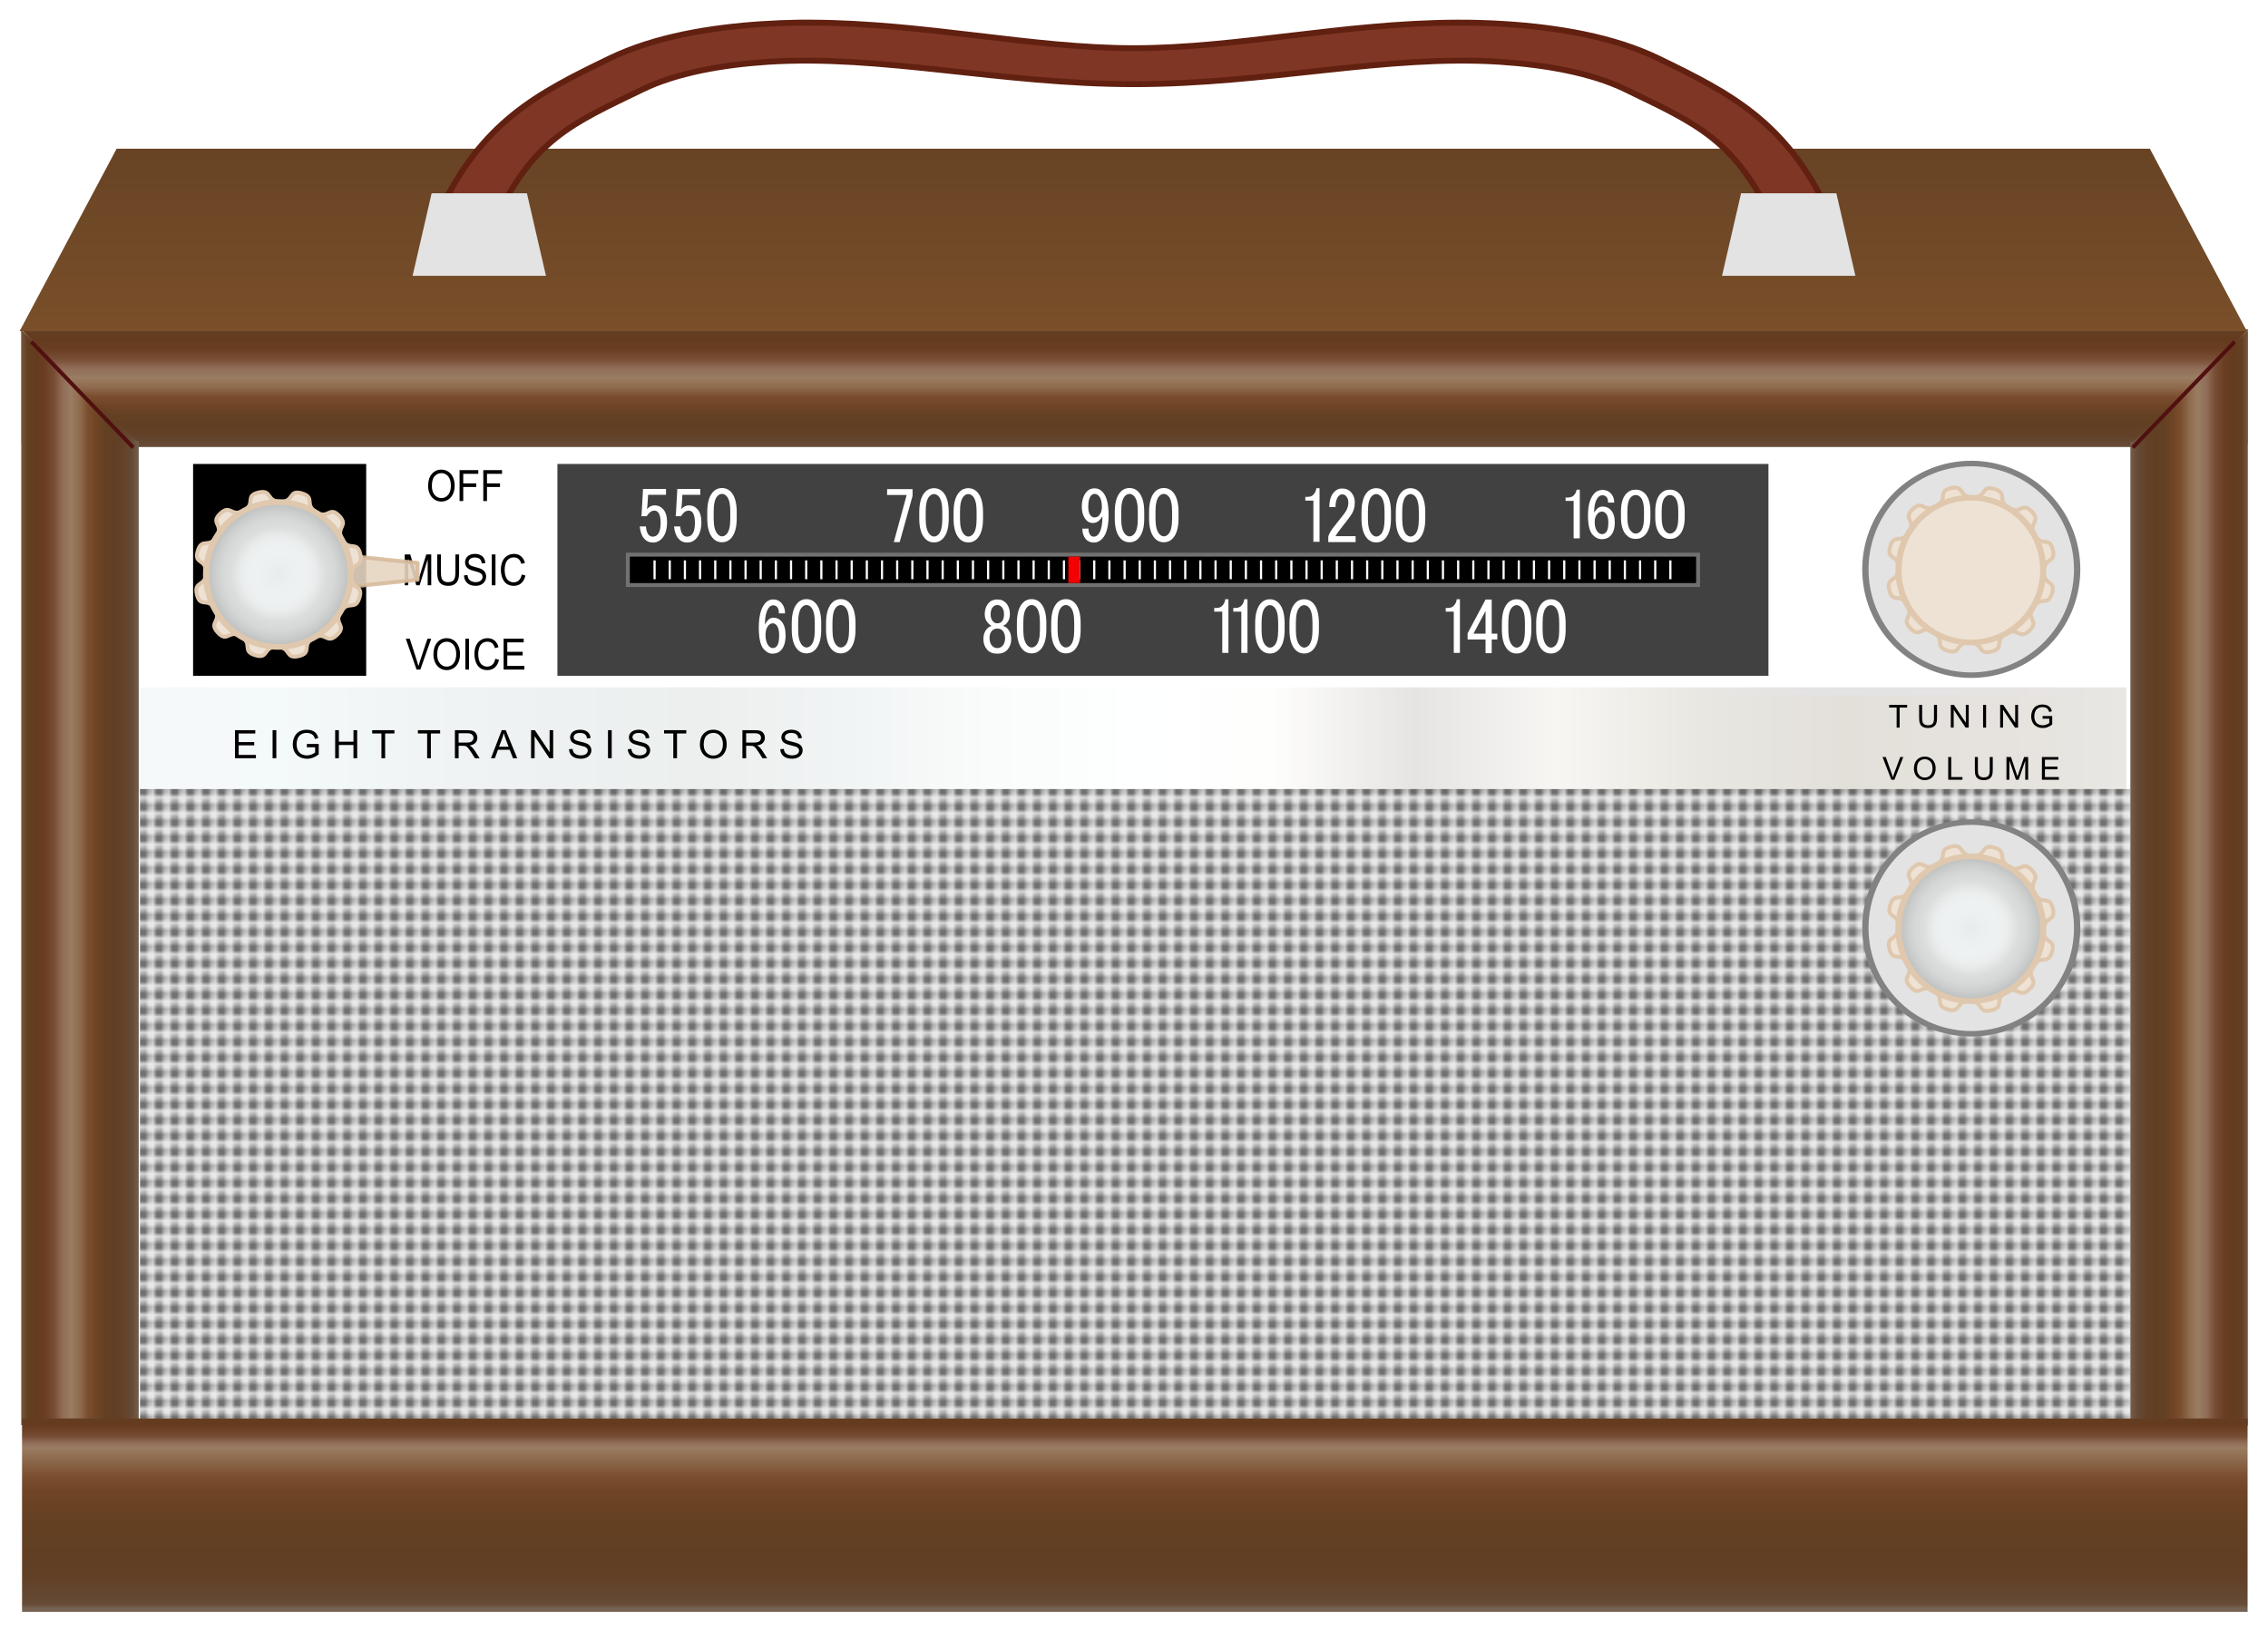 <?xml version="1.0" encoding="UTF-8" standalone="no"?>
<!-- Created with Inkscape (http://www.inkscape.org/) -->
<!-- ClipArt by Arvin61r58 (https://openclipart.org/user-detail/Arvin61r58) -->
<svg xmlns:inkscape="http://www.inkscape.org/namespaces/inkscape" xmlns:rdf="http://www.w3.org/1999/02/22-rdf-syntax-ns#" xmlns="http://www.w3.org/2000/svg" xmlns:sodipodi="http://sodipodi.sourceforge.net/DTD/sodipodi-0.dtd" xmlns:ns1="http://sozi.baierouge.fr" xmlns:cc="http://creativecommons.org/ns#" xmlns:xlink="http://www.w3.org/1999/xlink" xmlns:dc="http://purl.org/dc/elements/1.1/" id="svg2" viewBox="0 0 578.5 416.17" version="1.1" inkscape:version="0.91 r13725">
  <title id="title5192">Antique Radio</title>
  <defs id="defs4">
    <pattern id="pattern4433" xlink:href="#pattern3919" patternTransform="translate(322.5 522.42)"/>
    <pattern id="pattern3919" xlink:href="#pattern3565" patternTransform="translate(322.5 522.42)"/>
    <pattern id="pattern3565" xlink:href="#pattern8364" patternTransform="translate(250.5 399.9)"/>
    <pattern id="pattern8364" xlink:href="#pattern7751" patternTransform="translate(250.5 375.9)"/>
    <pattern id="pattern7751" xlink:href="#pattern7275" patternTransform="translate(250.5 399.9)"/>
    <pattern id="pattern7275" xlink:href="#pattern7008" patternTransform="translate(217.5 263.9)"/>
    <pattern id="pattern7008" xlink:href="#pattern5775" patternTransform="translate(250.5 399.9)"/>
    <linearGradient id="linearGradient4835-8">
      <stop id="stop4837-6" style="stop-color:#e8eced" offset="0"/>
      <stop id="stop4839-9" style="stop-color:#eaedee" offset=".071"/>
      <stop id="stop4841-8" style="stop-color:#ecefef" offset=".143"/>
      <stop id="stop4843-6" style="stop-color:#edf0f0" offset=".214"/>
      <stop id="stop4845-6" style="stop-color:#eef1f1" offset=".286"/>
      <stop id="stop4847-2" style="stop-color:#eef1f1" offset=".357"/>
      <stop id="stop4849-3" style="stop-color:#ecf0f0" offset=".429"/>
      <stop id="stop4851-8" style="stop-color:#ebeded" offset=".5"/>
      <stop id="stop4853-2" style="stop-color:#e4e6e6" offset=".571"/>
      <stop id="stop4855-6" style="stop-color:#dbdedd" offset=".643"/>
      <stop id="stop4857-2" style="stop-color:#d5d8d7" offset=".761"/>
      <stop id="stop4859-7" style="stop-color:#cbcdcc" offset=".868"/>
      <stop id="stop4861-5" style="stop-color:#c2c4c3" offset=".935"/>
      <stop id="stop4863-7" style="stop-color:#bdbfbf" offset=".972"/>
      <stop id="stop4865-8" style="stop-color:#babebe" offset="1"/>
    </linearGradient>
    <linearGradient id="linearGradient3088">
      <stop id="stop3090" style="stop-color:#815d42" offset="0"/>
      <stop id="stop3092" style="stop-color:#633f22" offset=".071"/>
      <stop id="stop3094" style="stop-color:#643b1e" offset=".143"/>
      <stop id="stop3096" style="stop-color:#6a3e22" offset=".214"/>
      <stop id="stop3098" style="stop-color:#764c33" offset=".286"/>
      <stop id="stop3100" style="stop-color:#906c57" offset=".357"/>
      <stop id="stop3102" style="stop-color:#9a7d63" offset=".429"/>
      <stop id="stop3104" style="stop-color:#8f6b4d" offset=".5"/>
      <stop id="stop3106" style="stop-color:#7a4d2e" offset=".571"/>
      <stop id="stop3108" style="stop-color:#6e4424" offset=".643"/>
      <stop id="stop3110" style="stop-color:#634022" offset=".714"/>
      <stop id="stop3112" style="stop-color:#613f24" offset=".786"/>
      <stop id="stop3114" style="stop-color:#624128" offset=".857"/>
      <stop id="stop3116" style="stop-color:#664b36" offset=".929"/>
      <stop id="stop3118" style="stop-color:#766353" offset="1"/>
    </linearGradient>
    <filter id="filter4060" height="1" width="1" color-interpolation-filters="sRGB" y="0" x="0">
      <feTurbulence id="feTurbulence4062" baseFrequency="1" seed="0" result="result0" numOctaves="3" type="fractalNoise"/>
      <feColorMatrix id="feColorMatrix4064" type="saturate" values="0" result="result4"/>
      <feComposite id="feComposite4066" in="SourceGraphic" in2="result4" k3="0.5" k2="0.5" k1="1.25" result="result2" k4="0" operator="arithmetic"/>
      <feBlend id="feBlend4068" result="result5" mode="lighten" in2="SourceGraphic" in="result2"/>
      <feComposite id="feComposite4070" operator="in" result="result3" in2="SourceGraphic" in="result5"/>
    </filter>
    <filter id="filter5491" height="1" width="1" color-interpolation-filters="sRGB" y="0" x="0">
      <feColorMatrix id="feColorMatrix5493" values="0" type="hueRotate"/>
      <feColorMatrix id="feColorMatrix5495" values="1" type="saturate"/>
      <feColorMatrix id="feColorMatrix5497" values="2 -1 0 0 0 0 2 -1 0 0 -1 0 2 0 0 0 0 0 1 0 " type="matrix"/>
    </filter>
    <pattern id="pattern5775" width="4" patternUnits="userSpaceOnUse" patternTransform="translate(250.5 399.9)" height="4">
      <g id="g5771" transform="translate(-250.5 -399.9)">
        <rect id="rect5736" style="fill:#e3e3e3" height="4" width="4" y="399.9" x="250.5"/>
        <path id="path5734" style="fill:#414141" transform="matrix(.289 0 0 .264 189.09 296.58)" d="m224.98 398.23c0 3.132-2.328 5.672-5.199 5.672-2.871 0-5.199-2.539-5.199-5.672s2.328-5.672 5.199-5.672 5.199 2.539 5.199 5.672z"/>
      </g>
    </pattern>
    <linearGradient id="linearGradient4367" y2="-103.64" gradientUnits="userSpaceOnUse" x2="517.5" y1="-103.64" x1="7.5">
      <stop id="stop4103" style="stop-color:#f6f9f9" offset="0"/>
      <stop id="stop4105" style="stop-color:#f4f9fa" offset=".071"/>
      <stop id="stop4107" style="stop-color:#f0f4f4" offset=".143"/>
      <stop id="stop4109" style="stop-color:#edf1f1" offset=".214"/>
      <stop id="stop4111" style="stop-color:#ecefee" offset=".286"/>
      <stop id="stop4113" style="stop-color:#f1f4f4" offset=".357"/>
      <stop id="stop4115" style="stop-color:#f9fcfb" offset=".429"/>
      <stop id="stop4117" style="stop-color:#feffff" offset=".5"/>
      <stop id="stop4119" style="stop-color:#fefefd" offset=".571"/>
      <stop id="stop4121" style="stop-color:#e6e4e3" offset=".643"/>
      <stop id="stop4123" style="stop-color:#f7f6f3" offset=".714"/>
      <stop id="stop4125" style="stop-color:#e9e7e1" offset=".786"/>
      <stop id="stop4127" style="stop-color:#e3e0da" offset=".857"/>
      <stop id="stop4129" style="stop-color:#e6e2dd" offset=".929"/>
      <stop id="stop4131" style="stop-color:#e8e7e3" offset="1"/>
    </linearGradient>
    <linearGradient id="linearGradient4389" y2="180.29" gradientUnits="userSpaceOnUse" x2="354.19" gradientTransform="translate(0 26.624)" y1="132.67" x1="354.19">
      <stop id="stop8116" style="stop-color:#674324" offset="0"/>
      <stop id="stop8118" style="stop-color:#7a4f2a" offset="1"/>
    </linearGradient>
    <linearGradient id="linearGradient4392" y2="372.84" gradientUnits="userSpaceOnUse" x2="280" gradientTransform="matrix(.998 0 0 1 33.701 160)" y1="323.02" x1="280">
      <stop id="stop7054" style="stop-color:#815d42" offset="0"/>
      <stop id="stop7056" style="stop-color:#633f22" offset=".012"/>
      <stop id="stop7058" style="stop-color:#643b1e" offset=".05"/>
      <stop id="stop7060" style="stop-color:#6a3e22" offset=".074"/>
      <stop id="stop7062" style="stop-color:#764c33" offset=".119"/>
      <stop id="stop7064" style="stop-color:#906c57" offset=".15"/>
      <stop id="stop7066" style="stop-color:#9a7d63" offset=".177"/>
      <stop id="stop7068" style="stop-color:#8f6b4d" offset=".233"/>
      <stop id="stop7070" style="stop-color:#7a4d2e" offset=".327"/>
      <stop id="stop7072" style="stop-color:#6e4424" offset=".406"/>
      <stop id="stop7074" style="stop-color:#634022" offset=".577"/>
      <stop id="stop7076" style="stop-color:#613f24" offset=".786"/>
      <stop id="stop7078" style="stop-color:#624128" offset=".857"/>
      <stop id="stop7080" style="stop-color:#664b36" offset=".977"/>
      <stop id="stop7082" style="stop-color:#766353" offset="1"/>
    </linearGradient>
    <linearGradient id="linearGradient4580" y2="308.66" xlink:href="#linearGradient3088" gradientUnits="userSpaceOnUse" x2="138.91" gradientTransform="matrix(-1.033 0 0 1 758.41 37.787)" y1="308.66" x1="108.88"/>
    <linearGradient id="linearGradient4583" y2="308.66" xlink:href="#linearGradient3088" gradientUnits="userSpaceOnUse" x2="138.91" gradientTransform="matrix(1.033 0 0 1 -35.637 37.672)" y1="308.66" x1="108.88"/>
    <linearGradient id="linearGradient4586" y2="501.16" xlink:href="#linearGradient3088" gradientUnits="userSpaceOnUse" x2="309.02" gradientTransform="matrix(1 0 0 1.034 31.471 -279.66)" y1="467.84" x1="309.02"/>
    <radialGradient id="radialGradient4634" xlink:href="#linearGradient4835-8" gradientUnits="userSpaceOnUse" cy="340.33" cx="92.59" gradientTransform="matrix(1 0 0 1.089 0 -30.359)" r="19.897"/>
    <radialGradient id="radialGradient4771" gradientUnits="userSpaceOnUse" cy="340.33" cx="92.59" gradientTransform="matrix(1 0 0 1.089 0 -30.359)" r="19.897">
      <stop id="stop4837-6-4" style="stop-color:#e8eced" offset="0"/>
      <stop id="stop4839-9-6" style="stop-color:#eaedee" offset=".071"/>
      <stop id="stop4841-8-3" style="stop-color:#ecefef" offset=".143"/>
      <stop id="stop4843-6-4" style="stop-color:#edf0f0" offset=".214"/>
      <stop id="stop4845-6-9" style="stop-color:#eef1f1" offset=".286"/>
      <stop id="stop4847-2-0" style="stop-color:#eef1f1" offset=".357"/>
      <stop id="stop4849-3-5" style="stop-color:#ecf0f0" offset=".429"/>
      <stop id="stop4851-8-3" style="stop-color:#ebeded" offset=".5"/>
      <stop id="stop4853-2-9" style="stop-color:#e4e6e6" offset=".571"/>
      <stop id="stop4855-6-1" style="stop-color:#dbdedd" offset=".643"/>
      <stop id="stop4857-2-2" style="stop-color:#d5d8d7" offset=".761"/>
      <stop id="stop4859-7-8" style="stop-color:#cbcdcc" offset=".868"/>
      <stop id="stop4861-5-8" style="stop-color:#c2c4c3" offset=".935"/>
      <stop id="stop4863-7-1" style="stop-color:#bdbfbf" offset=".972"/>
      <stop id="stop4865-8-8" style="stop-color:#babebe" offset="1"/>
    </radialGradient>
  </defs>
  <g id="layer1" transform="translate(-72 -122.52)">
    <g id="g4999">
      <g id="g4801">
        <rect id="rect6026" style="filter:url(#filter5491);fill:url(#linearGradient4367)" transform="matrix(.996 0 0 1.35 98.92 451.27)" height="20" width="510" y="-113.64" x="7.5"/>
        <rect id="rect4058" style="filter:url(#filter4060);fill:#e3e3e3" transform="matrix(1.006 0 0 1 30.818 160)" height="64" width="507" y="75.887" x="73.935"/>
        <path id="path3201" style="fill:url(#linearGradient4586)" d="m77.409 206.55 28.438 29.418v0.582h0.562 511.16v-1.099l27.938-28.901h-27.938-511.16-0.562-28.438z"/>
        <path id="path3201-1" style="fill:url(#linearGradient4583)" d="m77.388 206.61v29.062h0.032v250.38h29.968v-250.38-0.031-0.594h-0.614l-29.386-28.438z"/>
        <path id="path3965" style="fill:url(#linearGradient4580)" d="m645.39 206.72v29.062h-0.032v250.38h-29.968v-250.38-0.031-0.594h0.614l29.386-28.438z"/>
        <rect id="rect3074" style="fill:#414141" height="54.037" width="308.9" y="240.87" x="214.18"/>
        <g id="g3475" transform="matrix(1.2 0 0 1.201 -110.78 95.382)">
          <g id="g3417" transform="matrix(.9 0 0 .9 44.691 13.924)">
            <g id="g3332" style="fill:#ffffff" transform="matrix(.9 0 0 1.04 191.77 -287.41)">
              <path id="path3111" style="fill:#ffffff" d="m88.516 396.57h6.047v1.336h-4.711v0.211c-0.047 0.891-0.117 1.758-0.211 2.602-0.047 0.141-0.07 0.281-0.07 0.422 0.609-0.562 1.266-0.844 1.969-0.844 0.937 0 1.711 0.305 2.32 0.914 0.656 0.656 0.984 1.617 0.984 2.883-0 1.594-0.422 2.812-1.266 3.656-0.656 0.656-1.477 0.984-2.461 0.984-0.938 0-1.711-0.305-2.32-0.914-0.609-0.609-0.984-1.523-1.125-2.742h1.617c0.094 0.891 0.328 1.523 0.703 1.898 0.281 0.281 0.633 0.422 1.055 0.422 0.562 0 1.008-0.164 1.336-0.492 0.516-0.516 0.773-1.383 0.773-2.602-0-1.172-0.211-1.969-0.633-2.391-0.281-0.281-0.609-0.422-0.984-0.422-0.562 0-1.055 0.211-1.477 0.633-0.281 0.281-0.469 0.492-0.562 0.633h-1.406c0.047-0.187 0.07-0.352 0.07-0.492l0.352-5.414z"/>
              <path id="path3113" style="fill:#ffffff" d="m97.516 396.57h6.047v1.336h-4.711v0.211c-0.047 0.891-0.117 1.758-0.211 2.602-0.047 0.141-0.07 0.281-0.07 0.422 0.609-0.562 1.266-0.844 1.969-0.844 0.938 0 1.711 0.305 2.32 0.914 0.656 0.656 0.984 1.617 0.984 2.883-0 1.594-0.422 2.812-1.266 3.656-0.656 0.656-1.477 0.984-2.461 0.984-0.938 0-1.711-0.305-2.32-0.914-0.609-0.609-0.984-1.523-1.125-2.742h1.617c0.094 0.891 0.328 1.523 0.703 1.898 0.281 0.281 0.633 0.422 1.055 0.422 0.562 0 1.008-0.164 1.336-0.492 0.516-0.516 0.773-1.383 0.773-2.602-0-1.172-0.211-1.969-0.633-2.391-0.281-0.281-0.609-0.422-0.984-0.422-0.562 0-1.055 0.211-1.477 0.633-0.281 0.281-0.469 0.492-0.562 0.633h-1.406c0.047-0.187 0.07-0.352 0.07-0.492l0.352-5.414z"/>
              <path id="path3115" style="fill:#ffffff" d="m105.39 401.85c0-2.062 0.469-3.562 1.406-4.5 0.656-0.656 1.477-0.984 2.461-0.984 0.984 0 1.805 0.328 2.461 0.984 0.937 0.938 1.406 2.438 1.406 4.5v1.406c-0 2.016-0.469 3.492-1.406 4.43-0.656 0.656-1.477 0.984-2.461 0.984-0.984 0-1.805-0.328-2.461-0.984-0.938-0.938-1.406-2.414-1.406-4.43zm3.867-4.148c-0.469 0-0.891 0.188-1.266 0.562-0.609 0.609-0.914 1.758-0.914 3.445v1.617c0 1.641 0.328 2.789 0.984 3.445 0.375 0.375 0.773 0.562 1.195 0.562 0.469 0 0.891-0.188 1.266-0.562 0.609-0.609 0.914-1.758 0.914-3.445v-1.617c-0-1.688-0.305-2.836-0.914-3.445-0.375-0.375-0.797-0.562-1.266-0.562z"/>
            </g>
            <g id="g3337" style="fill:#ffffff" transform="matrix(.9 0 0 1.04 215.77 -287.37)">
              <path id="path3117" style="fill:#ffffff" d="m125.92 396.57h6.68v1.547l-3.375 10.477h-1.547l3.375-10.688h-5.133z"/>
              <path id="path3119" style="fill:#ffffff" d="m134.36 401.85c0-2.062 0.469-3.562 1.406-4.5 0.656-0.656 1.477-0.984 2.461-0.984 0.984 0 1.805 0.328 2.461 0.984 0.937 0.938 1.406 2.438 1.406 4.5v1.406c-0 2.016-0.469 3.492-1.406 4.43-0.656 0.656-1.477 0.984-2.461 0.984-0.984 0-1.805-0.328-2.461-0.984-0.938-0.938-1.406-2.414-1.406-4.43zm3.867-4.148c-0.469 0-0.891 0.188-1.266 0.562-0.609 0.609-0.914 1.758-0.914 3.445v1.617c0 1.641 0.328 2.789 0.984 3.445 0.375 0.375 0.773 0.562 1.195 0.562 0.469 0 0.891-0.188 1.266-0.562 0.609-0.609 0.914-1.758 0.914-3.445v-1.617c-0-1.688-0.305-2.836-0.914-3.445-0.375-0.375-0.797-0.562-1.266-0.562z"/>
              <path id="path3121" style="fill:#ffffff" d="m143.36 401.85c0-2.062 0.469-3.562 1.406-4.5 0.656-0.656 1.477-0.984 2.461-0.984 0.984 0 1.805 0.328 2.461 0.984 0.937 0.938 1.406 2.438 1.406 4.5v1.406c-0 2.016-0.469 3.492-1.406 4.43-0.656 0.656-1.477 0.984-2.461 0.984-0.984 0-1.805-0.328-2.461-0.984-0.938-0.938-1.406-2.414-1.406-4.43zm3.867-4.148c-0.469 0-0.891 0.188-1.266 0.562-0.609 0.609-0.914 1.758-0.914 3.445v1.617c0 1.641 0.328 2.789 0.984 3.445 0.375 0.375 0.773 0.562 1.195 0.562 0.469 0 0.891-0.188 1.266-0.562 0.609-0.609 0.914-1.758 0.914-3.445v-1.617c-0-1.688-0.305-2.836-0.914-3.445-0.375-0.375-0.797-0.562-1.266-0.562z"/>
            </g>
            <g id="g3342" style="fill:#ffffff" transform="matrix(.9 0 0 1.04 227.77 -287.41)">
              <path id="path3123" style="fill:#ffffff" d="m163.68 400.58c0-1.406 0.422-2.531 1.266-3.375 0.516-0.516 1.219-0.773 2.109-0.773 0.844 0 1.57 0.305 2.18 0.914 0.984 0.984 1.477 2.695 1.477 5.133-0 2.484-0.516 4.242-1.547 5.273-0.656 0.656-1.43 0.984-2.32 0.984-0.891 0-1.594-0.258-2.109-0.773-0.609-0.609-0.914-1.406-0.914-2.391h1.617c-0.047 0.609 0.141 1.125 0.562 1.547 0.188 0.188 0.469 0.281 0.844 0.281 0.422 0 0.797-0.164 1.125-0.492 0.75-0.75 1.125-2.133 1.125-4.148-0.188 0.281-0.398 0.539-0.633 0.773-0.516 0.516-1.148 0.773-1.898 0.773-0.703 0-1.289-0.234-1.758-0.703-0.75-0.75-1.125-1.758-1.125-3.023zm3.375-2.883c-0.375 0-0.703 0.141-0.984 0.422-0.469 0.469-0.703 1.289-0.703 2.461-0 0.938 0.187 1.594 0.562 1.969 0.328 0.328 0.656 0.492 0.984 0.492 0.562 0 0.984-0.141 1.266-0.422 0.516-0.516 0.773-1.148 0.773-1.898 0-1.172-0.258-2.016-0.773-2.531-0.328-0.328-0.703-0.492-1.125-0.492z"/>
              <path id="path3125" style="fill:#ffffff" d="m172.33 401.85c0-2.062 0.469-3.562 1.406-4.5 0.656-0.656 1.477-0.984 2.461-0.984 0.984 0 1.805 0.328 2.461 0.984 0.937 0.938 1.406 2.438 1.406 4.5v1.406c-0 2.016-0.469 3.492-1.406 4.43-0.656 0.656-1.477 0.984-2.461 0.984-0.984 0-1.805-0.328-2.461-0.984-0.938-0.938-1.406-2.414-1.406-4.43zm3.867-4.148c-0.469 0-0.891 0.188-1.266 0.562-0.609 0.609-0.914 1.758-0.914 3.445v1.617c0 1.641 0.328 2.789 0.984 3.445 0.375 0.375 0.773 0.562 1.195 0.562 0.469 0 0.891-0.188 1.266-0.562 0.609-0.609 0.914-1.758 0.914-3.445v-1.617c-0-1.688-0.305-2.836-0.914-3.445-0.375-0.375-0.797-0.562-1.266-0.562z"/>
              <path id="path3127" style="fill:#ffffff" d="m181.33 401.85c0-2.062 0.469-3.562 1.406-4.5 0.656-0.656 1.477-0.984 2.461-0.984 0.984 0 1.805 0.328 2.461 0.984 0.937 0.938 1.406 2.438 1.406 4.5v1.406c-0 2.016-0.469 3.492-1.406 4.43-0.656 0.656-1.477 0.984-2.461 0.984-0.984 0-1.805-0.328-2.461-0.984-0.938-0.938-1.406-2.414-1.406-4.43zm3.867-4.148c-0.469 0-0.891 0.188-1.266 0.562-0.609 0.609-0.914 1.758-0.914 3.445v1.617c0 1.641 0.328 2.789 0.984 3.445 0.375 0.375 0.773 0.562 1.195 0.562 0.469 0 0.891-0.188 1.266-0.562 0.609-0.609 0.914-1.758 0.914-3.445v-1.617c-0-1.688-0.305-2.836-0.914-3.445-0.375-0.375-0.797-0.562-1.266-0.562z"/>
            </g>
            <g id="g3383" style="fill:#ffffff" transform="matrix(.9 0 0 1.04 243.77 -287.37)">
              <path id="path3129" style="fill:#ffffff" d="m206.74 397.77c0.422-0.422 0.656-0.891 0.703-1.406h0.844v12.164h-1.617v-9.352h-2.109v-0.844h0.633c0.656 0 1.172-0.187 1.547-0.562z"/>
              <path id="path3131" style="fill:#ffffff" d="m210.86 400.65c0-1.453 0.375-2.555 1.125-3.305 0.609-0.609 1.336-0.914 2.18-0.914 1.031 0 1.852 0.305 2.461 0.914 0.609 0.609 0.914 1.359 0.914 2.25-0 1.125-0.352 2.109-1.055 2.953-0.656 0.797-1.336 1.57-2.039 2.32-0.375 0.422-0.75 0.844-1.125 1.266-0.328 0.375-0.609 0.75-0.844 1.125h5.273v1.336h-7.172v-1.195c0.094-0.469 0.492-1.125 1.195-1.969 1.172-1.266 2.133-2.32 2.883-3.164 0.797-0.844 1.195-1.734 1.195-2.672 0-0.562-0.188-1.031-0.562-1.406-0.281-0.281-0.633-0.422-1.055-0.422-0.375 0-0.703 0.141-0.984 0.422-0.516 0.516-0.773 1.336-0.773 2.461z"/>
              <path id="path3133" style="fill:#ffffff" d="m219.3 401.85c0-2.062 0.469-3.562 1.406-4.5 0.656-0.656 1.477-0.984 2.461-0.984 0.984 0 1.805 0.328 2.461 0.984 0.937 0.938 1.406 2.438 1.406 4.5v1.406c-0 2.016-0.469 3.492-1.406 4.43-0.656 0.656-1.477 0.984-2.461 0.984-0.984 0-1.805-0.328-2.461-0.984-0.938-0.938-1.406-2.414-1.406-4.43zm3.867-4.148c-0.469 0-0.891 0.188-1.266 0.562-0.609 0.609-0.914 1.758-0.914 3.445v1.617c0 1.641 0.328 2.789 0.984 3.445 0.375 0.375 0.773 0.562 1.195 0.562 0.469 0 0.891-0.188 1.266-0.562 0.609-0.609 0.914-1.758 0.914-3.445v-1.617c-0-1.688-0.305-2.836-0.914-3.445-0.375-0.375-0.797-0.562-1.266-0.562z"/>
              <path id="path3135" style="fill:#ffffff" d="m228.3 401.85c0-2.062 0.469-3.562 1.406-4.5 0.656-0.656 1.477-0.984 2.461-0.984 0.984 0 1.805 0.328 2.461 0.984 0.937 0.938 1.406 2.438 1.406 4.5v1.406c-0 2.016-0.469 3.492-1.406 4.43-0.656 0.656-1.477 0.984-2.461 0.984-0.984 0-1.805-0.328-2.461-0.984-0.938-0.938-1.406-2.414-1.406-4.43zm3.867-4.148c-0.469 0-0.891 0.188-1.266 0.562-0.609 0.609-0.914 1.758-0.914 3.445v1.617c0 1.641 0.328 2.789 0.984 3.445 0.375 0.375 0.773 0.562 1.195 0.562 0.469 0 0.891-0.188 1.266-0.562 0.609-0.609 0.914-1.758 0.914-3.445v-1.617c-0-1.688-0.305-2.836-0.914-3.445-0.375-0.375-0.797-0.562-1.266-0.562z"/>
            </g>
            <g id="g3389" style="fill:#ffffff" transform="matrix(.9 0 0 .945 262.77 -249.37)">
              <path id="path3137" style="fill:#ffffff" d="m253.92 397.77c0.422-0.422 0.656-0.891 0.703-1.406h0.844v12.164h-1.617v-9.352h-2.109v-0.844h0.633c0.656 0 1.172-0.187 1.547-0.562z"/>
              <path id="path3139" style="fill:#ffffff" d="m257.62 402.83c0-2.578 0.562-4.43 1.688-5.555 0.562-0.562 1.266-0.844 2.109-0.844 0.891 0 1.617 0.281 2.18 0.844 0.609 0.609 0.914 1.383 0.914 2.32h-1.617c0-0.656-0.141-1.125-0.422-1.406-0.281-0.281-0.633-0.422-1.055-0.422-0.422 0-0.773 0.141-1.055 0.422-0.75 0.75-1.125 2.062-1.125 3.938 0.188-0.328 0.422-0.633 0.703-0.914 0.422-0.422 0.938-0.633 1.547-0.633 0.844 0 1.547 0.281 2.109 0.844 0.703 0.703 1.055 1.758 1.055 3.164-0 1.453-0.375 2.555-1.125 3.305-0.563 0.562-1.336 0.844-2.32 0.844-0.844 0-1.617-0.352-2.32-1.055-0.844-0.844-1.266-2.461-1.266-4.852zm3.727-0.984c-0.469 0-0.867 0.164-1.195 0.492-0.516 0.516-0.773 1.219-0.773 2.109 0 1.125 0.281 1.969 0.844 2.531 0.328 0.328 0.68 0.492 1.055 0.492 0.422 0 0.773-0.141 1.055-0.422 0.422-0.422 0.633-1.242 0.633-2.461-0-1.078-0.211-1.828-0.633-2.25-0.328-0.328-0.656-0.492-0.984-0.492z"/>
              <path id="path3141" style="fill:#ffffff" d="m266.27 401.85c0-2.062 0.469-3.562 1.406-4.5 0.656-0.656 1.477-0.984 2.461-0.984 0.984 0 1.805 0.328 2.461 0.984 0.937 0.938 1.406 2.438 1.406 4.5v1.406c-0 2.016-0.469 3.492-1.406 4.43-0.656 0.656-1.477 0.984-2.461 0.984-0.984 0-1.805-0.328-2.461-0.984-0.938-0.938-1.406-2.414-1.406-4.43zm3.867-4.148c-0.469 0-0.891 0.188-1.266 0.562-0.609 0.609-0.914 1.758-0.914 3.445v1.617c0 1.641 0.328 2.789 0.984 3.445 0.375 0.375 0.773 0.562 1.195 0.562 0.469 0 0.891-0.188 1.266-0.562 0.609-0.609 0.914-1.758 0.914-3.445v-1.617c-0-1.688-0.305-2.836-0.914-3.445-0.375-0.375-0.797-0.562-1.266-0.562z"/>
              <path id="path3143" style="fill:#ffffff" d="m275.27 401.85c0-2.062 0.469-3.562 1.406-4.5 0.656-0.656 1.477-0.984 2.461-0.984 0.984 0 1.805 0.328 2.461 0.984 0.937 0.938 1.406 2.438 1.406 4.5v1.406c-0 2.016-0.469 3.492-1.406 4.43-0.656 0.656-1.477 0.984-2.461 0.984-0.984 0-1.805-0.328-2.461-0.984-0.938-0.938-1.406-2.414-1.406-4.43zm3.867-4.148c-0.469 0-0.891 0.188-1.266 0.562-0.609 0.609-0.914 1.758-0.914 3.445v1.617c0 1.641 0.328 2.789 0.984 3.445 0.375 0.375 0.773 0.562 1.195 0.562 0.469 0 0.891-0.188 1.266-0.562 0.609-0.609 0.914-1.758 0.914-3.445v-1.617c-0-1.688-0.305-2.836-0.914-3.445-0.375-0.375-0.797-0.562-1.266-0.562z"/>
            </g>
          </g>
          <g id="g3455" style="fill:#ffffff" transform="matrix(.9 0 0 .9 39.34 17.924)">
            <g id="g3412" style="fill:#ffffff" transform="matrix(.9 0 0 1.04 225.77 -289.03)">
              <path id="path3145" style="fill:#ffffff" d="m87.742 425.33c-0-2.578 0.562-4.43 1.688-5.555 0.562-0.562 1.266-0.844 2.109-0.844 0.891 0 1.617 0.281 2.18 0.844 0.609 0.609 0.914 1.383 0.914 2.32h-1.617c-0-0.656-0.141-1.125-0.422-1.406-0.281-0.281-0.633-0.422-1.055-0.422-0.422 0-0.773 0.141-1.055 0.422-0.75 0.75-1.125 2.062-1.125 3.938 0.188-0.328 0.422-0.633 0.703-0.914 0.422-0.422 0.938-0.633 1.547-0.633 0.844 0 1.547 0.281 2.109 0.844 0.703 0.703 1.055 1.758 1.055 3.164-0 1.453-0.375 2.555-1.125 3.305-0.563 0.562-1.336 0.844-2.32 0.844-0.844 0-1.617-0.352-2.32-1.055-0.844-0.844-1.266-2.461-1.266-4.852zm3.727-0.984c-0.469 0-0.867 0.164-1.195 0.492-0.516 0.516-0.773 1.219-0.773 2.109-0 1.125 0.281 1.969 0.844 2.531 0.328 0.328 0.68 0.492 1.055 0.492 0.422 0 0.773-0.141 1.055-0.422 0.422-0.422 0.633-1.242 0.633-2.461-0-1.078-0.211-1.828-0.633-2.25-0.328-0.328-0.656-0.492-0.984-0.492z"/>
              <path id="path3147" style="fill:#ffffff" d="m96.391 424.35c-0-2.062 0.469-3.562 1.406-4.5 0.656-0.656 1.477-0.984 2.461-0.984 0.984 0 1.805 0.328 2.461 0.984 0.937 0.938 1.406 2.438 1.406 4.5v1.406c-0 2.016-0.469 3.492-1.406 4.43-0.656 0.656-1.477 0.984-2.461 0.984-0.984 0-1.805-0.328-2.461-0.984-0.938-0.938-1.406-2.414-1.406-4.43zm3.867-4.148c-0.469 0-0.891 0.188-1.266 0.562-0.609 0.609-0.914 1.758-0.914 3.445v1.617c-0 1.641 0.328 2.789 0.984 3.445 0.375 0.375 0.773 0.562 1.195 0.562 0.469 0 0.891-0.188 1.266-0.562 0.609-0.609 0.914-1.758 0.914-3.445v-1.617c-0-1.688-0.305-2.836-0.914-3.445-0.375-0.375-0.797-0.562-1.266-0.562z"/>
              <path id="path3149" style="fill:#ffffff" d="m105.39 424.35c0-2.062 0.469-3.562 1.406-4.5 0.656-0.656 1.477-0.984 2.461-0.984 0.984 0 1.805 0.328 2.461 0.984 0.937 0.938 1.406 2.438 1.406 4.5v1.406c-0 2.016-0.469 3.492-1.406 4.43-0.656 0.656-1.477 0.984-2.461 0.984-0.984 0-1.805-0.328-2.461-0.984-0.938-0.938-1.406-2.414-1.406-4.43zm3.867-4.148c-0.469 0-0.891 0.188-1.266 0.562-0.609 0.609-0.914 1.758-0.914 3.445v1.617c0 1.641 0.328 2.789 0.984 3.445 0.375 0.375 0.773 0.562 1.195 0.562 0.469 0 0.891-0.188 1.266-0.562 0.609-0.609 0.914-1.758 0.914-3.445v-1.617c-0-1.688-0.305-2.836-0.914-3.445-0.375-0.375-0.797-0.562-1.266-0.562z"/>
            </g>
            <g id="g3407" style="fill:#ffffff" transform="matrix(.9 0 0 1.04 244.77 -289.03)">
              <path id="path3151" style="fill:#ffffff" d="m125.92 422.31c0-1.031 0.328-1.875 0.984-2.531 0.562-0.562 1.336-0.844 2.32-0.844 0.984 0 1.781 0.305 2.391 0.914 0.609 0.609 0.914 1.43 0.914 2.461-0 0.797-0.281 1.477-0.844 2.039-0.234 0.234-0.516 0.398-0.844 0.492v0.141c0.422 0.094 0.82 0.328 1.195 0.703 0.562 0.562 0.844 1.312 0.844 2.25-0 0.938-0.328 1.734-0.984 2.391-0.609 0.609-1.5 0.914-2.672 0.914s-2.062-0.305-2.672-0.914c-0.656-0.656-0.984-1.453-0.984-2.391s0.281-1.688 0.844-2.25c0.375-0.375 0.773-0.609 1.195-0.703v-0.141c-0.281-0.094-0.586-0.305-0.914-0.633-0.516-0.516-0.773-1.148-0.773-1.898zm3.305-2.109c-0.469 0-0.867 0.164-1.195 0.492-0.375 0.375-0.562 0.914-0.562 1.617 0 0.656 0.188 1.172 0.562 1.547 0.328 0.328 0.703 0.492 1.125 0.492 0.562 0 0.984-0.141 1.266-0.422 0.375-0.375 0.562-0.914 0.562-1.617 0-0.703-0.188-1.242-0.562-1.617-0.328-0.328-0.727-0.492-1.195-0.492zm0 5.344c-0.609 0-1.102 0.188-1.477 0.562-0.375 0.375-0.562 0.914-0.562 1.617s0.211 1.266 0.633 1.688c0.375 0.375 0.844 0.562 1.406 0.562 0.562 0 1.031-0.188 1.406-0.562 0.422-0.422 0.633-0.984 0.633-1.688 0-0.703-0.211-1.266-0.633-1.688-0.328-0.328-0.797-0.492-1.406-0.492z"/>
              <path id="path3153" style="fill:#ffffff" d="m134.36 424.35c0-2.062 0.469-3.562 1.406-4.5 0.656-0.656 1.477-0.984 2.461-0.984 0.984 0 1.805 0.328 2.461 0.984 0.937 0.938 1.406 2.438 1.406 4.5v1.406c-0 2.016-0.469 3.492-1.406 4.43-0.656 0.656-1.477 0.984-2.461 0.984-0.984 0-1.805-0.328-2.461-0.984-0.938-0.938-1.406-2.414-1.406-4.43zm3.867-4.148c-0.469 0-0.891 0.188-1.266 0.562-0.609 0.609-0.914 1.758-0.914 3.445v1.617c0 1.641 0.328 2.789 0.984 3.445 0.375 0.375 0.773 0.562 1.195 0.562 0.469 0 0.891-0.188 1.266-0.562 0.609-0.609 0.914-1.758 0.914-3.445v-1.617c-0-1.688-0.305-2.836-0.914-3.445-0.375-0.375-0.797-0.562-1.266-0.562z"/>
              <path id="path3155" style="fill:#ffffff" d="m143.36 424.35c0-2.062 0.469-3.562 1.406-4.5 0.656-0.656 1.477-0.984 2.461-0.984 0.984 0 1.805 0.328 2.461 0.984 0.937 0.938 1.406 2.438 1.406 4.5v1.406c-0 2.016-0.469 3.492-1.406 4.43-0.656 0.656-1.477 0.984-2.461 0.984-0.984 0-1.805-0.328-2.461-0.984-0.938-0.938-1.406-2.414-1.406-4.43zm3.867-4.148c-0.469 0-0.891 0.188-1.266 0.562-0.609 0.609-0.914 1.758-0.914 3.445v1.617c0 1.641 0.328 2.789 0.984 3.445 0.375 0.375 0.773 0.562 1.195 0.562 0.469 0 0.891-0.188 1.266-0.562 0.609-0.609 0.914-1.758 0.914-3.445v-1.617c-0-1.688-0.305-2.836-0.914-3.445-0.375-0.375-0.797-0.562-1.266-0.562z"/>
            </g>
            <g id="g3401" style="fill:#ffffff" transform="matrix(.9 0 0 1.04 258.77 -289)">
              <path id="path3157" style="fill:#ffffff" d="m172.77 420.27c0.422-0.422 0.656-0.891 0.703-1.406h0.844v12.164h-1.617v-9.352h-2.109v-0.844h0.633c0.656 0 1.172-0.187 1.547-0.562z"/>
              <path id="path3159" style="fill:#ffffff" d="m177.77 420.27c0.422-0.422 0.656-0.891 0.703-1.406h0.844v12.164h-1.617v-9.352h-2.109v-0.844h0.633c0.656 0 1.172-0.187 1.547-0.562z"/>
              <path id="path3161" style="fill:#ffffff" d="m181.33 424.35c0-2.062 0.469-3.562 1.406-4.5 0.656-0.656 1.477-0.984 2.461-0.984 0.984 0 1.805 0.328 2.461 0.984 0.937 0.938 1.406 2.438 1.406 4.5v1.406c-0 2.016-0.469 3.492-1.406 4.43-0.656 0.656-1.477 0.984-2.461 0.984-0.984 0-1.805-0.328-2.461-0.984-0.938-0.938-1.406-2.414-1.406-4.43zm3.867-4.148c-0.469 0-0.891 0.188-1.266 0.562-0.609 0.609-0.914 1.758-0.914 3.445v1.617c0 1.641 0.328 2.789 0.984 3.445 0.375 0.375 0.773 0.562 1.195 0.562 0.469 0 0.891-0.188 1.266-0.562 0.609-0.609 0.914-1.758 0.914-3.445v-1.617c-0-1.688-0.305-2.836-0.914-3.445-0.375-0.375-0.797-0.562-1.266-0.562z"/>
              <path id="path3163" style="fill:#ffffff" d="m190.33 424.35c0-2.062 0.469-3.562 1.406-4.5 0.656-0.656 1.477-0.984 2.461-0.984 0.984 0 1.805 0.328 2.461 0.984 0.937 0.938 1.406 2.438 1.406 4.5v1.406c-0 2.016-0.469 3.492-1.406 4.43-0.656 0.656-1.477 0.984-2.461 0.984-0.984 0-1.805-0.328-2.461-0.984-0.938-0.938-1.406-2.414-1.406-4.43zm3.867-4.148c-0.469 0-0.891 0.188-1.266 0.562-0.609 0.609-0.914 1.758-0.914 3.445v1.617c0 1.641 0.328 2.789 0.984 3.445 0.375 0.375 0.773 0.562 1.195 0.562 0.469 0 0.891-0.188 1.266-0.562 0.609-0.609 0.914-1.758 0.914-3.445v-1.617c-0-1.688-0.305-2.836-0.914-3.445-0.375-0.375-0.797-0.562-1.266-0.562z"/>
            </g>
            <g id="g3395" style="fill:#ffffff" transform="matrix(.9 0 0 1.04 274.77 -289)">
              <path id="path3165" style="fill:#ffffff" d="m215.74 420.27c0.422-0.422 0.656-0.891 0.703-1.406h0.844v12.164h-1.617v-9.352h-2.109v-0.844h0.633c0.656 0 1.172-0.187 1.547-0.562z"/>
              <path id="path3167" style="fill:#ffffff" d="m224.01 418.93h1.617v7.734h1.477v1.336h-1.477v3.094h-1.617v-3.094h-4.711v-1.406zm0 2.602-3.164 5.133h3.164z"/>
              <path id="path3169" style="fill:#ffffff" d="m228.3 424.35c0-2.062 0.469-3.562 1.406-4.5 0.656-0.656 1.477-0.984 2.461-0.984 0.984 0 1.805 0.328 2.461 0.984 0.937 0.938 1.406 2.438 1.406 4.5v1.406c-0 2.016-0.469 3.492-1.406 4.43-0.656 0.656-1.477 0.984-2.461 0.984-0.984 0-1.805-0.328-2.461-0.984-0.938-0.938-1.406-2.414-1.406-4.43zm3.867-4.148c-0.469 0-0.891 0.188-1.266 0.562-0.609 0.609-0.914 1.758-0.914 3.445v1.617c0 1.641 0.328 2.789 0.984 3.445 0.375 0.375 0.773 0.562 1.195 0.562 0.469 0 0.891-0.188 1.266-0.562 0.609-0.609 0.914-1.758 0.914-3.445v-1.617c-0-1.688-0.305-2.836-0.914-3.445-0.375-0.375-0.797-0.562-1.266-0.562z"/>
              <path id="path3171" style="fill:#ffffff" d="m237.3 424.35c0-2.062 0.469-3.562 1.406-4.5 0.656-0.656 1.477-0.984 2.461-0.984 0.984 0 1.805 0.328 2.461 0.984 0.937 0.938 1.406 2.438 1.406 4.5v1.406c-0 2.016-0.469 3.492-1.406 4.43-0.656 0.656-1.477 0.984-2.461 0.984-0.984 0-1.805-0.328-2.461-0.984-0.938-0.938-1.406-2.414-1.406-4.43zm3.867-4.148c-0.469 0-0.891 0.188-1.266 0.562-0.609 0.609-0.914 1.758-0.914 3.445v1.617c0 1.641 0.328 2.789 0.984 3.445 0.375 0.375 0.773 0.562 1.195 0.562 0.469 0 0.891-0.188 1.266-0.562 0.609-0.609 0.914-1.758 0.914-3.445v-1.617c-0-1.688-0.305-2.836-0.914-3.445-0.375-0.375-0.797-0.562-1.266-0.562z"/>
            </g>
          </g>
        </g>
        <rect id="rect3519" style="stroke:#717171;fill:#000000" height="7.751" width="272.98" y="264.01" x="232.15"/>
        <g id="text3551" style="fill:#ffffff" transform="matrix(1.2 0 0 .853 70.577 -100.11)">
          <path id="path3556" d="m140.09 434.21v-5.631h0.46v5.631z"/>
          <path id="path3558" d="m143.32 434.21v-5.631h0.46v5.631z"/>
          <path id="path3560" d="m146.54 434.21v-5.631h0.46v5.631z"/>
          <path id="path3562" d="m149.76 434.21v-5.631h0.46v5.631z"/>
          <path id="path3564" d="m152.99 434.21v-5.631h0.46v5.631z"/>
          <path id="path3566" d="m156.21 434.21v-5.631h0.46v5.631z"/>
          <path id="path3568" d="m159.43 434.21v-5.631h0.46v5.631z"/>
          <path id="path3570" d="m162.65 434.21v-5.631h0.46v5.631z"/>
          <path id="path3572" d="m165.88 434.21v-5.631h0.46v5.631z"/>
          <path id="path3574" d="m169.1 434.21v-5.631h0.46v5.631z"/>
          <path id="path3576" d="m172.32 434.21v-5.631h0.46v5.631z"/>
          <path id="path3578" d="m175.54 434.21v-5.631h0.46v5.631z"/>
          <path id="path3580" d="m178.77 434.21v-5.631h0.46v5.631z"/>
          <path id="path3582" d="m181.99 434.21v-5.631h0.46v5.631z"/>
          <path id="path3584" d="m185.21 434.21v-5.631h0.46v5.631z"/>
          <path id="path3586" d="m188.43 434.21v-5.631h0.46v5.631z"/>
          <path id="path3588" d="m191.66 434.21v-5.631h0.46v5.631z"/>
          <path id="path3590" d="m194.88 434.21v-5.631h0.46v5.631z"/>
          <path id="path3592" d="m198.1 434.21v-5.631h0.46v5.631z"/>
          <path id="path3594" d="m201.33 434.21v-5.631h0.46v5.631z"/>
          <path id="path3596" d="m204.55 434.21v-5.631h0.46v5.631z"/>
          <path id="path3598" d="m207.77 434.21v-5.631h0.46v5.631z"/>
          <path id="path3600" d="m210.99 434.21v-5.631h0.46v5.631z"/>
          <path id="path3602" d="m214.22 434.21v-5.631h0.46v5.631z"/>
          <path id="path3604" d="m217.44 434.21v-5.631h0.46v5.631z"/>
          <path id="path3606" d="m220.66 434.21v-5.631h0.46v5.631z"/>
          <path id="path3608" d="m223.88 434.21v-5.631h0.46v5.631z"/>
          <path id="path3610" d="m227.11 434.21v-5.631h0.46v5.631z"/>
          <path id="path3612" d="m230.33 434.21v-5.631h0.46v5.631z"/>
          <path id="path3614" d="m233.55 434.21v-5.631h0.46v5.631z"/>
          <path id="path3616" d="m236.77 434.21v-5.631h0.46v5.631z"/>
          <path id="path3618" d="m240 434.21v-5.631h0.46v5.631z"/>
          <path id="path3620" d="m243.22 434.21v-5.631h0.46v5.631z"/>
          <path id="path3622" d="m246.44 434.21v-5.631h0.46v5.631z"/>
          <path id="path3624" d="m249.66 434.21v-5.631h0.46v5.631z"/>
          <path id="path3626" d="m252.89 434.21v-5.631h0.46v5.631z"/>
          <path id="path3628" d="m256.11 434.21v-5.631h0.46v5.631z"/>
          <path id="path3630" d="m259.33 434.21v-5.631h0.46v5.631z"/>
          <path id="path3632" d="m262.56 434.21v-5.631h0.46v5.631z"/>
          <path id="path3634" d="m265.78 434.21v-5.631h0.46v5.631z"/>
          <path id="path3636" d="m269 434.21v-5.631h0.46v5.631z"/>
          <path id="path3638" d="m272.22 434.21v-5.631h0.46v5.631z"/>
          <path id="path3640" d="m275.45 434.21v-5.631h0.46v5.631z"/>
          <path id="path3642" d="m278.67 434.21v-5.631h0.46v5.631z"/>
          <path id="path3644" d="m281.89 434.21v-5.631h0.46v5.631z"/>
          <path id="path3646" d="m285.11 434.21v-5.631h0.46v5.631z"/>
          <path id="path3648" d="m288.34 434.21v-5.631h0.46v5.631z"/>
          <path id="path3650" d="m291.56 434.21v-5.631h0.46v5.631z"/>
          <path id="path3652" d="m294.78 434.21v-5.631h0.46v5.631z"/>
          <path id="path3654" d="m298 434.21v-5.631h0.46v5.631z"/>
          <path id="path3656" d="m301.23 434.21v-5.631h0.46v5.631z"/>
          <path id="path3658" d="m304.45 434.21v-5.631h0.46v5.631z"/>
          <path id="path3660" d="m307.67 434.21v-5.631h0.46v5.631z"/>
          <path id="path3662" d="m310.9 434.21v-5.631h0.46v5.631z"/>
          <path id="path3664" d="m314.12 434.21v-5.631h0.46v5.631z"/>
          <path id="path3666" d="m317.34 434.21v-5.631h0.46v5.631z"/>
          <path id="path3668" d="m320.56 434.21v-5.631h0.46v5.631z"/>
          <path id="path3670" d="m323.79 434.21v-5.631h0.46v5.631z"/>
          <path id="path3672" d="m327.01 434.21v-5.631h0.46v5.631z"/>
          <path id="path3674" d="m330.23 434.21v-5.631h0.46v5.631z"/>
          <path id="path3676" d="m333.45 434.21v-5.631h0.46v5.631z"/>
          <path id="path3678" d="m336.68 434.21v-5.631h0.46v5.631z"/>
          <path id="path3680" d="m339.9 434.21v-5.631h0.46v5.631z"/>
          <path id="path3682" d="m343.12 434.21v-5.631h0.46v5.631z"/>
          <path id="path3684" d="m346.34 434.21v-5.631h0.46v5.631z"/>
          <path id="path3686" d="m349.57 434.21v-5.631h0.46v5.631z"/>
          <path id="path3688" d="m352.79 434.21v-5.631h0.46v5.631z"/>
          <path id="path3690" d="m356.01 434.21v-5.631h0.46v5.631z"/>
        </g>
        <g id="g4114" transform="matrix(.9 0 0 1 -3.298 11.525)">
          <path id="path4018" style="fill:#000000" d="m204.99 234.97c0-1.307 0.351-2.33 1.053-3.07 0.702-0.739 1.608-1.109 2.718-1.109 0.727 0 1.382 0.174 1.966 0.521 0.584 0.347 1.029 0.832 1.335 1.453 0.306 0.621 0.459 1.326 0.459 2.114-0 0.798-0.161 1.513-0.483 2.143-0.322 0.63-0.779 1.107-1.37 1.431-0.591 0.324-1.228 0.486-1.912 0.486-0.741 0-1.404-0.179-1.987-0.537-0.584-0.358-1.026-0.847-1.327-1.466-0.301-0.619-0.451-1.275-0.451-1.966zm1.074 0.016c0 0.949 0.255 1.696 0.765 2.242 0.51 0.546 1.15 0.819 1.92 0.819 0.784 0 1.43-0.276 1.936-0.827 0.507-0.551 0.76-1.334 0.76-2.347 0-0.641-0.108-1.2-0.325-1.679-0.217-0.478-0.534-0.849-0.951-1.112-0.417-0.263-0.885-0.395-1.405-0.395-0.738 0-1.372 0.253-1.904 0.76-0.532 0.507-0.798 1.353-0.798 2.538z"/>
          <path id="path4020" style="fill:#000000" d="m213.91 238.8v-7.874h5.312v0.929h-4.27v2.438h3.695v0.929h-3.695v3.577z"/>
          <path id="path4022" style="fill:#000000" d="m220.64 238.8v-7.874h5.312v0.929h-4.27v2.438h3.695v0.929h-3.695v3.577z"/>
        </g>
        <g id="g4119" transform="matrix(.9 0 0 1 -9.52 5.525)">
          <path id="path4024" style="fill:#000000" d="m205.28 266.3v-7.874h1.568l1.864 5.575c0.172 0.519 0.297 0.908 0.376 1.165 0.089-0.286 0.229-0.707 0.419-1.262l1.885-5.479h1.402v7.874h-1.004v-6.59l-2.288 6.59h-0.94l-2.277-6.703v6.703z"/>
          <path id="path4026" style="fill:#000000" d="m219.65 258.43h1.042v4.549c-0 0.791-0.089 1.42-0.269 1.885-0.179 0.465-0.502 0.844-0.969 1.136-0.467 0.292-1.081 0.438-1.84 0.438-0.738 0-1.341-0.127-1.81-0.381-0.469-0.254-0.804-0.622-1.004-1.104-0.201-0.482-0.301-1.14-0.301-1.974v-4.549h1.042v4.544c-0 0.684 0.064 1.188 0.191 1.512 0.127 0.324 0.346 0.574 0.655 0.749 0.31 0.175 0.688 0.263 1.136 0.263 0.766 0 1.312-0.174 1.638-0.521 0.326-0.347 0.489-1.015 0.489-2.003z"/>
          <path id="path4028" style="fill:#000000" d="m222.08 263.77 0.983-0.086c0.046 0.394 0.155 0.717 0.325 0.969 0.17 0.252 0.434 0.457 0.792 0.612 0.358 0.156 0.761 0.234 1.208 0.234 0.397 0 0.748-0.059 1.053-0.177 0.304-0.118 0.531-0.28 0.679-0.486 0.149-0.206 0.223-0.431 0.223-0.674-0-0.247-0.072-0.463-0.215-0.647-0.143-0.184-0.38-0.339-0.709-0.465-0.211-0.082-0.679-0.21-1.402-0.384-0.723-0.174-1.23-0.337-1.52-0.491-0.376-0.197-0.656-0.441-0.841-0.733-0.184-0.292-0.277-0.619-0.277-0.98 0-0.397 0.113-0.769 0.338-1.115 0.226-0.346 0.555-0.608 0.988-0.787 0.433-0.179 0.915-0.269 1.445-0.269 0.584 0 1.098 0.094 1.544 0.282 0.446 0.188 0.789 0.465 1.029 0.83 0.24 0.365 0.369 0.779 0.387 1.241l-0.999 0.075c-0.054-0.498-0.235-0.874-0.545-1.128-0.31-0.254-0.767-0.381-1.372-0.381-0.63 0-1.089 0.115-1.378 0.346-0.288 0.231-0.432 0.509-0.432 0.835 0 0.283 0.102 0.516 0.306 0.698 0.201 0.183 0.724 0.37 1.571 0.561 0.847 0.192 1.428 0.359 1.743 0.502 0.458 0.211 0.797 0.479 1.015 0.803 0.218 0.324 0.328 0.697 0.328 1.12 0 0.419-0.12 0.814-0.36 1.184-0.24 0.371-0.585 0.659-1.034 0.865-0.449 0.206-0.955 0.309-1.517 0.309-0.713 0-1.31-0.104-1.791-0.312-0.482-0.208-0.859-0.52-1.133-0.937-0.274-0.417-0.418-0.889-0.432-1.415z"/>
          <path id="path4030" style="fill:#000000" d="m229.96 266.3v-7.874h1.042v7.874z"/>
          <path id="path4032" style="fill:#000000" d="m238.45 263.54 1.042 0.263c-0.218 0.856-0.611 1.508-1.179 1.958-0.568 0.449-1.261 0.674-2.081 0.674-0.849 0-1.539-0.173-2.071-0.518-0.532-0.346-0.936-0.846-1.214-1.501-0.278-0.655-0.416-1.359-0.416-2.111 0-0.82 0.157-1.535 0.47-2.146 0.313-0.611 0.759-1.074 1.337-1.391 0.578-0.317 1.215-0.475 1.909-0.475 0.788 0 1.45 0.201 1.987 0.602 0.537 0.401 0.911 0.965 1.123 1.692l-1.026 0.242c-0.183-0.573-0.448-0.99-0.795-1.252-0.347-0.261-0.784-0.392-1.311-0.392-0.605 0-1.111 0.145-1.517 0.435-0.406 0.29-0.692 0.679-0.857 1.168-0.165 0.489-0.247 0.993-0.247 1.512 0 0.67 0.098 1.254 0.293 1.754 0.195 0.5 0.499 0.873 0.91 1.12 0.412 0.247 0.858 0.371 1.337 0.371 0.584 0 1.078-0.168 1.482-0.505 0.405-0.337 0.679-0.836 0.822-1.498z"/>
        </g>
        <g id="g4126" transform="matrix(.9 0 0 1 -8.55 -.475)">
          <path id="path4034" style="fill:#000000" d="m207.56 293.8-3.051-7.874h1.128l2.046 5.72c0.165 0.458 0.303 0.888 0.414 1.289 0.122-0.43 0.263-0.859 0.424-1.289l2.127-5.72h1.063l-3.083 7.874z"/>
          <path id="path4036" style="fill:#000000" d="m212.34 289.97c0-1.307 0.351-2.33 1.053-3.07 0.702-0.739 1.608-1.109 2.718-1.109 0.727 0 1.382 0.174 1.966 0.521 0.584 0.347 1.029 0.832 1.335 1.453 0.306 0.621 0.459 1.326 0.459 2.114 0 0.798-0.161 1.513-0.483 2.143-0.322 0.63-0.779 1.107-1.37 1.431-0.591 0.324-1.228 0.486-1.912 0.486-0.741 0-1.404-0.179-1.987-0.537-0.584-0.358-1.026-0.847-1.327-1.466-0.301-0.619-0.451-1.275-0.451-1.966zm1.074 0.016c0 0.949 0.255 1.696 0.765 2.242 0.51 0.546 1.15 0.819 1.92 0.819 0.784 0 1.43-0.276 1.936-0.827 0.507-0.551 0.76-1.334 0.76-2.347-0-0.641-0.108-1.2-0.325-1.679-0.217-0.478-0.534-0.849-0.951-1.112-0.417-0.263-0.885-0.395-1.405-0.395-0.738 0-1.372 0.253-1.904 0.76-0.532 0.507-0.798 1.353-0.798 2.538z"/>
          <path id="path4038" style="fill:#000000" d="m221.39 293.8v-7.874h1.042v7.874z"/>
          <path id="path4040" style="fill:#000000" d="m229.88 291.04 1.042 0.263c-0.218 0.856-0.611 1.508-1.179 1.958-0.568 0.449-1.261 0.674-2.081 0.674-0.849 0-1.539-0.173-2.071-0.518-0.532-0.346-0.936-0.846-1.214-1.501-0.278-0.655-0.416-1.359-0.416-2.111 0-0.82 0.157-1.535 0.47-2.146 0.313-0.611 0.759-1.074 1.337-1.391 0.578-0.317 1.215-0.475 1.909-0.475 0.788 0 1.45 0.201 1.987 0.602 0.537 0.401 0.911 0.965 1.123 1.692l-1.026 0.242c-0.183-0.573-0.448-0.99-0.795-1.252-0.347-0.261-0.784-0.392-1.311-0.392-0.605 0-1.111 0.145-1.517 0.435-0.406 0.29-0.692 0.679-0.857 1.168-0.165 0.489-0.247 0.993-0.247 1.512 0 0.67 0.098 1.254 0.293 1.754 0.195 0.5 0.499 0.873 0.91 1.12 0.412 0.247 0.858 0.371 1.337 0.371 0.584 0 1.078-0.168 1.482-0.505 0.405-0.337 0.679-0.836 0.822-1.498z"/>
          <path id="path4042" style="fill:#000000" d="m232.23 293.8v-7.874h5.693v0.929h-4.651v2.412h4.356v0.924h-4.356v2.68h4.834v0.929z"/>
        </g>
        <rect id="rect5107" style="fill:#000000" height="54.037" width="44.155" y="240.87" x="121.25"/>
        <path id="rect4224" style="opacity:.9;stroke-linejoin:round;stroke:#d7bb9b;fill:#e6d5c1" d="m161.49 264.36 17.042 1.759-0.027 2.126v0.044l0.027 2.126-17.042 1.759v-3.885-0.044-3.885z"/>
        <g id="g4521" transform="matrix(1.2 0 0 1.201 .87 167.2)">
          <path id="path2990-7" style="fill-rule:evenodd;stroke:#dfc8ae;stroke-width:2.221px;fill:#eee2d4" d="m197.9 352.46c-6.056 5.775-6.105-2.285-13.424 1.771-7.064 3.915-0.324 8.293-8.172 10.197-8.132 1.973-4.144-5.031-12.511-5.178-8.075-0.142-4.427 7.02-12.176 4.745-8.029-2.357-1.073-6.429-8.246-10.74-6.922-4.16-7.344 3.866-12.917-1.979-5.775-6.056 2.285-6.105-1.771-13.424-3.915-7.064-8.293-0.324-10.197-8.172-1.973-8.132 5.031-4.144 5.178-12.511 0.142-8.075-7.02-4.427-4.745-12.176 2.357-8.029 6.429-1.073 10.74-8.246 4.16-6.922-3.866-7.344 1.979-12.917 6.056-5.775 6.105 2.285 13.424-1.771 7.064-3.915 0.324-8.293 8.172-10.197 8.132-1.973 4.144 5.031 12.511 5.178 8.075 0.142 4.427-7.02 12.176-4.745 8.029 2.357 1.073 6.429 8.246 10.74 6.922 4.16 7.344-3.866 12.917 1.979 5.775 6.056-2.285 6.105 1.771 13.424 3.915 7.064 8.293 0.324 10.197 8.172 1.973 8.132-5.031 4.144-5.178 12.511-0.142 8.075 7.02 4.427 4.745 12.176-2.357 8.029-6.429 1.073-10.74 8.246-4.16 6.922 3.866 7.344-1.979 12.917z" transform="matrix(.375 0 0 .375 56.706 -34.526)"/>
          <path id="path2992-8" style="stroke:#dfc8ae;stroke-linecap:square;stroke-width:1.657;fill:url(#radialGradient4634)" d="m112.11 340.33a19.524 21.299 0 1 1 -39.048 0 19.524 21.299 0 1 1 39.048 0z" transform="matrix(.787 0 0 .722 45.579 -160.9)"/>
        </g>
        <rect id="rect4153" style="opacity:.75;fill:url(#pattern4433)" ry="0" height="160.7" width="507.62" y="323.8" x="107.68"/>
        <path id="path6621" style="fill:#000000" d="m131.94 315.94v-7.158h5.176v0.845h-4.229v2.192h3.96v0.84h-3.96v2.437h4.394v0.845z"/>
        <path id="path6623" style="fill:#000000" d="m141.53 315.94v-7.158h0.947v7.158z"/>
        <path id="path6625" style="fill:#000000" d="m150.27 313.14v-0.84l3.032-0.005v2.656c-0.466 0.371-0.946 0.65-1.44 0.837-0.495 0.187-1.003 0.281-1.523 0.281-0.703-0-1.342-0.151-1.917-0.452-0.575-0.301-1.008-0.736-1.301-1.306-0.293-0.57-0.439-1.206-0.439-1.909 0-0.697 0.146-1.347 0.437-1.951 0.291-0.604 0.71-1.052 1.257-1.345 0.547-0.293 1.177-0.439 1.89-0.439 0.518 0 0.986 0.084 1.404 0.251 0.418 0.168 0.746 0.401 0.984 0.701 0.238 0.299 0.418 0.69 0.542 1.172l-0.854 0.234c-0.107-0.365-0.241-0.651-0.4-0.859-0.16-0.208-0.387-0.375-0.684-0.5-0.296-0.125-0.625-0.188-0.986-0.188-0.433 0-0.807 0.066-1.123 0.198-0.316 0.132-0.57 0.305-0.764 0.52-0.194 0.215-0.344 0.451-0.452 0.708-0.182 0.443-0.273 0.923-0.273 1.44 0 0.638 0.11 1.172 0.33 1.602 0.22 0.43 0.54 0.749 0.959 0.957 0.42 0.208 0.866 0.312 1.338 0.312 0.41 0 0.811-0.079 1.201-0.237 0.391-0.158 0.687-0.326 0.889-0.505v-1.333z"/>
        <path id="path6627" style="fill:#000000" d="m157.49 315.94v-7.158h0.947v2.939h3.721v-2.939h0.947v7.158h-0.947v-3.374h-3.721v3.374z"/>
        <path id="path6629" style="fill:#000000" d="m169.29 315.94v-6.314h-2.358v-0.845h5.674v0.845h-2.368v6.314z"/>
        <path id="path6631" style="fill:#000000" d="m180.95 315.94v-6.314h-2.358v-0.845h5.674v0.845h-2.368v6.314z"/>
        <path id="path6633" style="fill:#000000" d="m188.03 315.94v-7.158h3.174c0.638 0 1.123 0.064 1.455 0.193 0.332 0.129 0.597 0.356 0.796 0.681 0.199 0.326 0.298 0.685 0.298 1.079-0 0.508-0.164 0.936-0.493 1.284-0.329 0.348-0.837 0.57-1.523 0.664 0.251 0.12 0.441 0.239 0.571 0.356 0.277 0.254 0.539 0.571 0.786 0.952l1.245 1.948h-1.191l-0.947-1.489c-0.277-0.43-0.505-0.758-0.684-0.986-0.179-0.228-0.339-0.387-0.481-0.479-0.142-0.091-0.286-0.155-0.432-0.19-0.107-0.023-0.283-0.034-0.527-0.034h-1.099v3.179zm0.947-3.999h2.036c0.433 0 0.771-0.045 1.016-0.134 0.244-0.089 0.43-0.233 0.557-0.43 0.127-0.197 0.19-0.411 0.19-0.642-0-0.339-0.123-0.617-0.369-0.835s-0.634-0.327-1.165-0.327h-2.266z"/>
        <path id="path6635" style="fill:#000000" d="m197.23 315.94 2.749-7.158h1.02l2.93 7.158h-1.079l-0.835-2.168h-2.993l-0.786 2.168zm2.065-2.939h2.427l-0.747-1.982c-0.228-0.602-0.397-1.097-0.508-1.484-0.091 0.459-0.22 0.915-0.386 1.367z"/>
        <path id="path6637" style="fill:#000000" d="m207.46 315.94v-7.158h0.972l3.76 5.62v-5.62h0.908v7.158h-0.972l-3.76-5.625v5.625z"/>
        <path id="path6639" style="fill:#000000" d="m217.14 313.64 0.894-0.078c0.042 0.358 0.141 0.652 0.295 0.881 0.155 0.23 0.395 0.415 0.72 0.557 0.326 0.142 0.692 0.212 1.099 0.212 0.361 0 0.68-0.054 0.957-0.161 0.277-0.107 0.483-0.255 0.618-0.442s0.203-0.391 0.203-0.613c-0-0.225-0.065-0.421-0.195-0.588-0.13-0.168-0.345-0.308-0.645-0.422-0.192-0.075-0.617-0.191-1.274-0.349-0.658-0.158-1.118-0.307-1.382-0.447-0.342-0.179-0.597-0.401-0.764-0.666-0.168-0.265-0.251-0.562-0.251-0.891 0-0.361 0.103-0.699 0.308-1.013 0.205-0.314 0.505-0.553 0.898-0.715 0.394-0.163 0.832-0.244 1.313-0.244 0.531 0 0.999 0.086 1.404 0.256 0.405 0.171 0.717 0.422 0.935 0.754 0.218 0.332 0.335 0.708 0.352 1.128l-0.908 0.068c-0.049-0.452-0.214-0.794-0.496-1.025-0.282-0.231-0.697-0.347-1.248-0.347-0.573 0-0.99 0.105-1.252 0.315-0.262 0.21-0.393 0.463-0.393 0.759 0 0.257 0.093 0.469 0.278 0.635 0.182 0.166 0.658 0.336 1.428 0.51 0.77 0.174 1.298 0.326 1.585 0.457 0.417 0.192 0.724 0.435 0.923 0.73 0.199 0.295 0.298 0.634 0.298 1.018-0 0.381-0.109 0.74-0.327 1.077-0.218 0.337-0.531 0.599-0.94 0.786-0.409 0.187-0.868 0.281-1.379 0.281-0.648-0-1.191-0.094-1.628-0.283-0.438-0.189-0.781-0.473-1.03-0.852-0.249-0.379-0.38-0.808-0.393-1.287z"/>
        <path id="path6641" style="fill:#000000" d="m227.08 315.94v-7.158h0.947v7.158z"/>
        <path id="path6643" style="fill:#000000" d="m232.14 313.64 0.894-0.078c0.042 0.358 0.141 0.652 0.295 0.881 0.155 0.23 0.395 0.415 0.72 0.557 0.326 0.142 0.692 0.212 1.099 0.212 0.361 0 0.68-0.054 0.957-0.161 0.277-0.107 0.483-0.255 0.618-0.442s0.203-0.391 0.203-0.613c-0-0.225-0.065-0.421-0.195-0.588-0.13-0.168-0.345-0.308-0.645-0.422-0.192-0.075-0.617-0.191-1.274-0.349-0.658-0.158-1.118-0.307-1.382-0.447-0.342-0.179-0.597-0.401-0.764-0.666-0.168-0.265-0.251-0.562-0.251-0.891 0-0.361 0.103-0.699 0.308-1.013 0.205-0.314 0.505-0.553 0.898-0.715 0.394-0.163 0.832-0.244 1.313-0.244 0.531 0 0.999 0.086 1.404 0.256 0.405 0.171 0.717 0.422 0.935 0.754 0.218 0.332 0.335 0.708 0.352 1.128l-0.908 0.068c-0.049-0.452-0.214-0.794-0.496-1.025-0.282-0.231-0.697-0.347-1.248-0.347-0.573 0-0.99 0.105-1.252 0.315-0.262 0.21-0.393 0.463-0.393 0.759 0 0.257 0.093 0.469 0.278 0.635 0.182 0.166 0.658 0.336 1.428 0.51 0.77 0.174 1.298 0.326 1.585 0.457 0.417 0.192 0.724 0.435 0.923 0.73 0.199 0.295 0.298 0.634 0.298 1.018-0 0.381-0.109 0.74-0.327 1.077-0.218 0.337-0.531 0.599-0.94 0.786-0.409 0.187-0.868 0.281-1.379 0.281-0.648-0-1.191-0.094-1.628-0.283-0.438-0.189-0.781-0.473-1.03-0.852-0.249-0.379-0.38-0.808-0.393-1.287z"/>
        <path id="path6645" style="fill:#000000" d="m243.74 315.94v-6.314h-2.358v-0.845h5.674v0.845h-2.368v6.314z"/>
        <path id="path6647" style="fill:#000000" d="m250.52 312.46c0-1.188 0.319-2.118 0.957-2.791 0.638-0.672 1.462-1.008 2.471-1.008 0.661 0 1.256 0.158 1.787 0.474 0.531 0.316 0.935 0.756 1.213 1.321 0.278 0.565 0.417 1.205 0.417 1.921-0 0.726-0.146 1.375-0.439 1.948-0.293 0.573-0.708 1.007-1.245 1.301-0.537 0.295-1.117 0.442-1.738 0.442-0.674-0-1.276-0.163-1.807-0.488s-0.933-0.77-1.206-1.333c-0.273-0.563-0.41-1.159-0.41-1.787zm0.977 0.015c0 0.863 0.232 1.542 0.696 2.039 0.464 0.496 1.046 0.745 1.746 0.745 0.713 0 1.3-0.251 1.76-0.752 0.461-0.501 0.691-1.213 0.691-2.134-0-0.583-0.099-1.091-0.295-1.526-0.197-0.435-0.485-0.771-0.864-1.011-0.379-0.239-0.805-0.359-1.277-0.359-0.671 0-1.248 0.23-1.731 0.691s-0.725 1.23-0.725 2.307z"/>
        <path id="path6649" style="fill:#000000" d="m261.37 315.94v-7.158h3.174c0.638 0 1.123 0.064 1.455 0.193 0.332 0.129 0.597 0.356 0.796 0.681 0.199 0.326 0.298 0.685 0.298 1.079 0 0.508-0.164 0.936-0.493 1.284-0.329 0.348-0.837 0.57-1.523 0.664 0.251 0.12 0.441 0.239 0.571 0.356 0.277 0.254 0.539 0.571 0.786 0.952l1.245 1.948h-1.191l-0.947-1.489c-0.277-0.43-0.505-0.758-0.684-0.986-0.179-0.228-0.339-0.387-0.481-0.479-0.142-0.091-0.286-0.155-0.432-0.19-0.107-0.023-0.283-0.034-0.527-0.034h-1.099v3.179zm0.947-3.999h2.036c0.433 0 0.771-0.045 1.016-0.134 0.244-0.089 0.43-0.233 0.557-0.43 0.127-0.197 0.19-0.411 0.19-0.642-0-0.339-0.123-0.617-0.369-0.835-0.246-0.218-0.634-0.327-1.165-0.327h-2.266z"/>
        <path id="path6651" style="fill:#000000" d="m271.03 313.64 0.894-0.078c0.042 0.358 0.141 0.652 0.295 0.881 0.155 0.23 0.395 0.415 0.72 0.557 0.326 0.142 0.692 0.212 1.099 0.212 0.361 0 0.68-0.054 0.957-0.161 0.277-0.107 0.483-0.255 0.618-0.442s0.203-0.391 0.203-0.613c-0-0.225-0.065-0.421-0.195-0.588-0.13-0.168-0.345-0.308-0.645-0.422-0.192-0.075-0.617-0.191-1.274-0.349-0.658-0.158-1.118-0.307-1.382-0.447-0.342-0.179-0.597-0.401-0.764-0.666-0.168-0.265-0.251-0.562-0.251-0.891 0-0.361 0.103-0.699 0.308-1.013 0.205-0.314 0.505-0.553 0.898-0.715 0.394-0.163 0.832-0.244 1.313-0.244 0.531 0 0.999 0.086 1.404 0.256 0.405 0.171 0.717 0.422 0.935 0.754 0.218 0.332 0.335 0.708 0.352 1.128l-0.908 0.068c-0.049-0.452-0.214-0.794-0.496-1.025-0.282-0.231-0.697-0.347-1.248-0.347-0.573 0-0.99 0.105-1.252 0.315-0.262 0.21-0.393 0.463-0.393 0.759-0 0.257 0.093 0.469 0.278 0.635 0.182 0.166 0.658 0.336 1.428 0.51 0.77 0.174 1.298 0.326 1.585 0.457 0.417 0.192 0.724 0.435 0.923 0.73 0.199 0.295 0.298 0.634 0.298 1.018 0 0.381-0.109 0.74-0.327 1.077-0.218 0.337-0.531 0.599-0.94 0.786-0.409 0.187-0.868 0.281-1.379 0.281-0.648-0-1.191-0.094-1.628-0.283-0.438-0.189-0.781-0.473-1.03-0.852-0.249-0.379-0.38-0.808-0.393-1.287z"/>
        <g id="g4775">
          <path id="path5105" style="stroke:#828282;stroke-width:.833;fill:#e3e3e3" d="m278 321.36a14 16 0 1 1 -28 0 14 16 0 1 1 28 0z" transform="matrix(1.929 0 0 1.687 65.556 -274.38)"/>
          <g id="g4531" transform="matrix(1.201 0 0 1.201 -126.96 151.92)">
            <g id="g3076" transform="translate(539.79 49.792)">
              <path id="path4533" style="fill-rule:evenodd;stroke:#dfc8ae;stroke-width:2.221px;fill:#eee2d4" d="m197.9 352.46c-6.056 5.775-6.105-2.285-13.424 1.771-7.064 3.915-0.324 8.293-8.172 10.197-8.132 1.973-4.144-5.031-12.511-5.178-8.075-0.142-4.427 7.02-12.176 4.745-8.029-2.357-1.073-6.429-8.246-10.74-6.922-4.16-7.344 3.866-12.917-1.979-5.775-6.056 2.285-6.105-1.771-13.424-3.915-7.064-8.293-0.324-10.197-8.172-1.973-8.132 5.031-4.144 5.178-12.511 0.142-8.075-7.02-4.427-4.745-12.176 2.357-8.029 6.429-1.073 10.74-8.246 4.16-6.922-3.866-7.344 1.979-12.917 6.056-5.775 6.105 2.285 13.424-1.771 7.064-3.915 0.324-8.293 8.172-10.197 8.132-1.973 4.144 5.031 12.511 5.178 8.075 0.142 4.427-7.02 12.176-4.745 8.029 2.357 1.073 6.429 8.246 10.74 6.922 4.16 7.344-3.866 12.917 1.979 5.775 6.056-2.285 6.105 1.771 13.424 3.915 7.064 8.293 0.324 10.197 8.172 1.973 8.132-5.031 4.144-5.178 12.511-0.142 8.075 7.02 4.427 4.745 12.176-2.357 8.029-6.429 1.073-10.74 8.246-4.16 6.922 3.866 7.344-1.979 12.917z" transform="matrix(.375 0 0 .375 -17.294 -72.526)"/>
              <path id="path4535" style="stroke:#dfc8ae;stroke-linecap:square;stroke-width:1.657;fill:url(#radialGradient4634)" d="m112.11 340.33a19.524 21.299 0 1 1 -39.048 0 19.524 21.299 0 1 1 39.048 0z" transform="matrix(.787 0 0 .722 -28.421 -198.9)"/>
            </g>
          </g>
          <path id="path5105-0" style="stroke:#828282;stroke-width:.833;fill:#e3e3e3" d="m278 321.36a14 16 0 1 1 -28 0 14 16 0 1 1 28 0z" transform="matrix(1.929 0 0 1.687 65.556 -182.9)"/>
          <g id="g4531-2" transform="matrix(1.201 0 0 1.201 -126.96 243.4)">
            <g id="g3076-4" transform="translate(539.79 49.792)">
              <path id="path4533-9" style="fill-rule:evenodd;stroke:#dfc8ae;stroke-width:2.221px;fill:#eee2d4" d="m197.9 352.46c-6.056 5.775-6.105-2.285-13.424 1.771-7.064 3.915-0.324 8.293-8.172 10.197-8.132 1.973-4.144-5.031-12.511-5.178-8.075-0.142-4.427 7.02-12.176 4.745-8.029-2.357-1.073-6.429-8.246-10.74-6.922-4.16-7.344 3.866-12.917-1.979-5.775-6.056 2.285-6.105-1.771-13.424-3.915-7.064-8.293-0.324-10.197-8.172-1.973-8.132 5.031-4.144 5.178-12.511 0.142-8.075-7.02-4.427-4.745-12.176 2.357-8.029 6.429-1.073 10.74-8.246 4.16-6.922-3.866-7.344 1.979-12.917 6.056-5.775 6.105 2.285 13.424-1.771 7.064-3.915 0.324-8.293 8.172-10.197 8.132-1.973 4.144 5.031 12.511 5.178 8.075 0.142 4.427-7.02 12.176-4.745 8.029 2.357 1.073 6.429 8.246 10.74 6.922 4.16 7.344-3.866 12.917 1.979 5.775 6.056-2.285 6.105 1.771 13.424 3.915 7.064 8.293 0.324 10.197 8.172 1.973 8.132-5.031 4.144-5.178 12.511-0.142 8.075 7.02 4.427 4.745 12.176-2.357 8.029-6.429 1.073-10.74 8.246-4.16 6.922 3.866 7.344-1.979 12.917z" transform="matrix(.375 0 0 .375 -17.294 -72.526)"/>
              <path id="path4535-0" style="stroke:#dfc8ae;stroke-linecap:square;stroke-width:1.657;fill:url(#radialGradient4771)" d="m112.11 340.33a19.524 21.299 0 1 1 -39.048 0 19.524 21.299 0 1 1 39.048 0z" transform="matrix(.787 0 0 .722 -28.421 -198.9)"/>
            </g>
          </g>
          <g id="text6766" style="fill:#000000" transform="matrix(.9 0 0 .9 421.82 94.502)">
            <path id="path6775" d="m148.84 237.36v-5.682h-2.123v-0.76h5.106v0.76h-2.131v5.682z"/>
            <path id="path6777" d="m159.43 230.92h0.853v3.722c-0 0.647-0.073 1.162-0.22 1.542-0.146 0.381-0.411 0.691-0.793 0.929-0.382 0.239-0.884 0.358-1.505 0.358-0.604 0-1.097-0.104-1.481-0.312-0.384-0.208-0.658-0.509-0.822-0.903-0.164-0.394-0.246-0.932-0.246-1.615v-3.722h0.853v3.718c0 0.56 0.052 0.972 0.156 1.237 0.104 0.265 0.283 0.469 0.536 0.613 0.253 0.144 0.563 0.215 0.929 0.215 0.627 0 1.074-0.142 1.34-0.426 0.267-0.284 0.4-0.831 0.4-1.639z"/>
            <path id="path6779" d="m164.19 237.36v-6.442h0.875l3.384 5.058v-5.058h0.817v6.442h-0.875l-3.384-5.062v5.062z"/>
            <path id="path6781" d="m173.34 237.36v-6.442h0.853v6.442z"/>
            <path id="path6783" d="m178.18 237.36v-6.442h0.875l3.384 5.058v-5.058h0.817v6.442h-0.875l-3.384-5.062v5.062z"/>
            <path id="path6785" d="m190.21 234.84v-0.756l2.729-0.004v2.391c-0.419 0.334-0.851 0.585-1.296 0.754s-0.902 0.253-1.371 0.253c-0.633 0-1.208-0.136-1.725-0.406-0.517-0.271-0.907-0.663-1.171-1.175-0.264-0.513-0.396-1.085-0.396-1.718 0-0.627 0.131-1.212 0.393-1.756 0.262-0.543 0.639-0.947 1.132-1.211 0.492-0.264 1.059-0.396 1.701-0.396 0.466 0 0.887 0.075 1.263 0.226 0.376 0.151 0.672 0.361 0.885 0.631 0.214 0.27 0.376 0.621 0.488 1.055l-0.769 0.211c-0.097-0.328-0.217-0.586-0.36-0.773-0.144-0.188-0.349-0.338-0.615-0.45-0.267-0.113-0.562-0.169-0.888-0.169-0.39 0-0.727 0.059-1.011 0.178-0.284 0.119-0.513 0.275-0.688 0.468-0.174 0.193-0.31 0.406-0.406 0.637-0.164 0.398-0.246 0.831-0.246 1.296 0 0.574 0.099 1.055 0.297 1.441 0.198 0.387 0.486 0.674 0.864 0.861 0.378 0.188 0.779 0.281 1.204 0.281 0.369 0 0.729-0.071 1.081-0.213 0.352-0.142 0.618-0.294 0.8-0.455v-1.2z"/>
          </g>
          <g id="text6787" style="fill:#000000" transform="matrix(.9 0 0 .9 427.27 23.202)">
            <path id="path6792" d="m141.28 331.36-2.496-6.442h0.923l1.674 4.68c0.135 0.375 0.248 0.727 0.338 1.055 0.1-0.352 0.215-0.703 0.347-1.055l1.74-4.68h0.87l-2.522 6.442z"/>
            <path id="path6794" d="m147.68 328.22c0-1.069 0.287-1.907 0.861-2.511 0.574-0.605 1.315-0.907 2.224-0.907 0.595 0 1.131 0.142 1.608 0.426 0.478 0.284 0.842 0.68 1.092 1.189 0.25 0.508 0.376 1.085 0.376 1.729-0 0.653-0.132 1.238-0.396 1.753-0.264 0.516-0.637 0.906-1.121 1.171-0.483 0.265-1.005 0.398-1.564 0.398-0.606 0-1.148-0.146-1.626-0.439-0.478-0.293-0.839-0.693-1.085-1.2-0.246-0.507-0.369-1.043-0.369-1.608zm0.879 0.013c0 0.776 0.209 1.388 0.626 1.835 0.417 0.447 0.941 0.67 1.571 0.67 0.642 0 1.17-0.226 1.584-0.677 0.415-0.451 0.622-1.091 0.622-1.92 0-0.524-0.089-0.982-0.266-1.373-0.177-0.391-0.437-0.694-0.778-0.91-0.341-0.215-0.724-0.323-1.149-0.323-0.604 0-1.123 0.207-1.558 0.622-0.435 0.415-0.653 1.107-0.653 2.076z"/>
            <path id="path6796" d="m157.4 331.36v-6.442h0.853v5.682h3.173v0.76z"/>
            <path id="path6798" d="m169.17 324.92h0.853v3.722c-0 0.647-0.073 1.162-0.22 1.542-0.146 0.381-0.411 0.691-0.793 0.929-0.382 0.239-0.884 0.358-1.505 0.358-0.604 0-1.097-0.104-1.481-0.312-0.384-0.208-0.658-0.509-0.822-0.903-0.164-0.394-0.246-0.932-0.246-1.615v-3.722h0.853v3.718c0 0.56 0.052 0.972 0.156 1.237 0.104 0.265 0.283 0.469 0.536 0.613 0.253 0.144 0.563 0.215 0.929 0.215 0.627 0 1.074-0.142 1.34-0.426 0.267-0.284 0.4-0.831 0.4-1.639z"/>
            <path id="path6800" d="m173.91 331.36v-6.442h1.283l1.525 4.561c0.141 0.425 0.243 0.743 0.308 0.954 0.073-0.234 0.187-0.579 0.343-1.033l1.542-4.482h1.147v6.442h-0.822v-5.392l-1.872 5.392h-0.769l-1.863-5.484v5.484z"/>
            <path id="path6802" d="m183.96 331.36v-6.442h4.658v0.76h-3.806v1.973h3.564v0.756h-3.564v2.193h3.955v0.76z"/>
          </g>
        </g>
        <rect id="rect7010" style="fill:url(#linearGradient4392)" height="49.333" width="567.67" y="484.36" x="77.624"/>
        <path id="rect7293" style="fill:url(#linearGradient4389)" d="m101.74 160.46-24.742 46.54h282.63 2.855 282.63l-24.742-46.54h-257.89-2.855-257.89z"/>
        <path id="path8388" style="stroke-width:1.5;block-progression:tb;text-indent:0;color:#000000;stroke:#612010;text-transform:none;fill:#803624" d="m275.81 128.29c-3.111 0.039-6.253 0.169-9.394 0.375-13.141 0.861-27.339 3.156-38.962 8.781-18.508 8.958-32.626 16.211-43.441 39.312-0.678 1.225-0.593 2.61 0.272 3.781 0.865 1.172 2.474 2.109 4.344 2.5 3.741 0.781 8.218-0.879 9.204-3.406 10.093-21.558 19.621-25.382 38.201-34.375 8.491-4.11 20.189-6.208 31.794-6.969 28.982-1.9 59.465 5.701 93.426 5.701s64.445-7.601 93.426-5.701c11.604 0.761 23.302 2.859 31.794 6.969 18.58 8.993 28.109 12.817 38.201 34.375 0.986 2.527 5.463 4.187 9.204 3.406 1.871-0.391 3.479-1.328 4.344-2.5 0.865-1.172 0.95-2.556 0.272-3.781-10.815-23.102-24.934-30.354-43.441-39.312-11.622-5.625-25.821-7.92-38.962-8.781-4.189-0.275-8.364-0.39-12.489-0.375-28.858 0.103-56.165 6.524-82.349 6.524-26.184-0-53.491-6.421-82.349-6.524-1.031-0.004-2.058-0.013-3.095 0z"/>
        <path id="rect8315" style="fill:#e3e3e3" d="m182.1 171.82-4.86 21.06h17.01 17.01l-4.86-21.06h-12.15-12.15z"/>
        <path id="path8324" style="fill:#e3e3e3" d="m516.1 171.82-4.86 21.06h17.01 17.01l-4.86-21.06h-12.15-12.15z"/>
        <path id="path3947" style="block-progression:tb;text-indent:0;color:#000000;text-transform:none;fill:#f30000" d="m344.5 264.5v6.743h3v-6.743h-3z"/>
      </g>
      <path id="path4991" style="stroke:#511010;stroke-width:1px;fill:none" d="m80 209.7 26 27"/>
      <path id="path4995" style="stroke:#511010;stroke-width:1px;fill:none" d="m642 209.7-26 27"/>
    </g>
  </g>
</svg>
